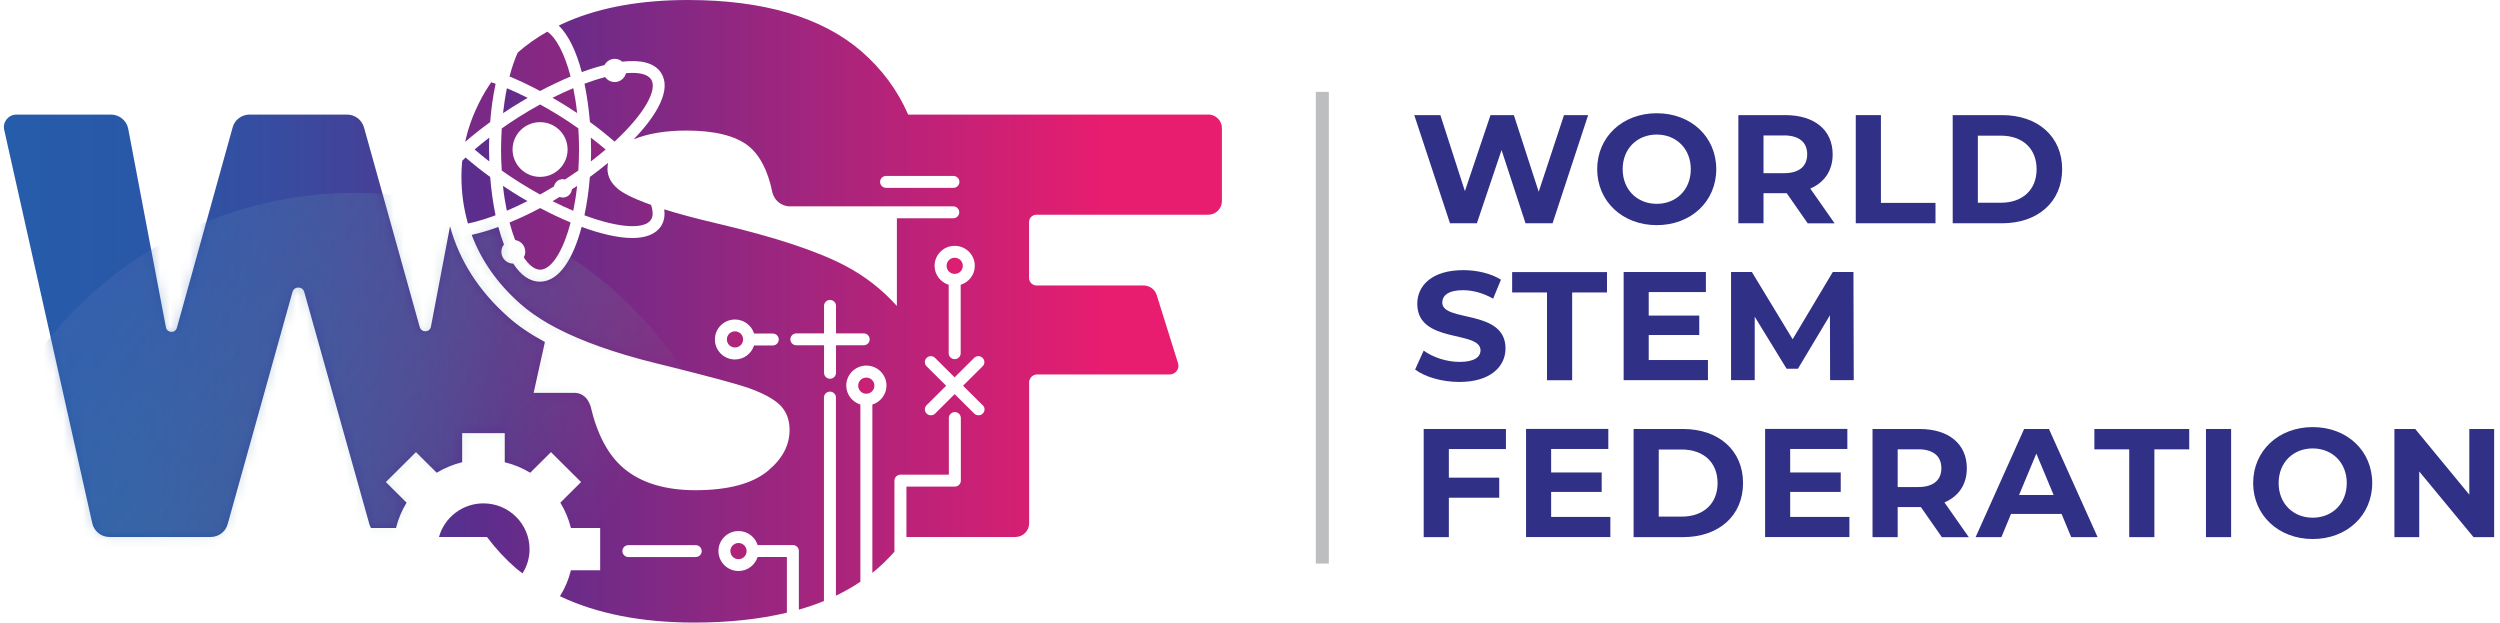 <svg xmlns="http://www.w3.org/2000/svg" width="257" height="64" viewBox="0 0 257 64" fill="none"><path d="M163.261 11.834L159.605 22.952H156.824L154.36 15.427L151.823 22.952H149.059L145.387 11.834H148.07L150.591 19.649L153.225 11.834H155.625L158.178 19.713L160.78 11.834H163.261Z" fill="#303086"></path><path d="M164.191 17.393C164.191 14.09 166.777 11.641 170.312 11.641C173.846 11.641 176.432 14.074 176.432 17.393C176.432 20.712 173.83 23.145 170.312 23.145C166.793 23.145 164.191 20.696 164.191 17.393ZM173.813 17.393C173.813 15.282 172.314 13.832 170.312 13.832C168.309 13.832 166.81 15.274 166.81 17.393C166.81 19.512 168.309 20.954 170.312 20.954C172.314 20.954 173.813 19.512 173.813 17.393Z" fill="#303086"></path><path d="M185.828 22.952L183.672 19.858H181.289V22.952H178.703V11.834H183.542C186.534 11.834 188.398 13.373 188.398 15.87C188.398 17.538 187.555 18.762 186.096 19.383L188.601 22.96H185.82L185.828 22.952ZM183.397 13.929H181.289V17.804H183.397C184.977 17.804 185.78 17.071 185.78 15.862C185.78 14.654 184.977 13.921 183.397 13.921V13.929Z" fill="#303086"></path><path d="M190.773 11.834H193.359V20.857H198.969V22.952H190.773V11.834Z" fill="#303086"></path><path d="M200.738 11.834H205.821C209.477 11.834 211.99 14.025 211.99 17.393C211.99 20.761 209.477 22.952 205.821 22.952H200.738V11.834ZM205.691 20.841C207.912 20.841 209.363 19.52 209.363 17.393C209.363 15.266 207.912 13.945 205.691 13.945H203.324V20.841H205.691Z" fill="#303086"></path><path d="M145.477 37.985L146.353 36.043C147.293 36.728 148.703 37.204 150.041 37.204C151.573 37.204 152.197 36.696 152.197 36.011C152.197 33.933 145.696 35.359 145.696 31.234C145.696 29.34 147.228 27.77 150.414 27.77C151.824 27.77 153.259 28.1 154.297 28.752L153.494 30.702C152.457 30.114 151.387 29.832 150.389 29.832C148.857 29.832 148.266 30.404 148.266 31.105C148.266 33.151 154.767 31.741 154.767 35.818C154.767 37.679 153.218 39.266 150.017 39.266C148.241 39.266 146.45 38.742 145.461 37.977L145.477 37.985Z" fill="#303086"></path><path d="M159.032 30.065H155.449V27.971H165.201V30.065H161.618V39.089H159.032V30.065Z" fill="#303086"></path><path d="M175.576 37.018V39.081H166.91V27.963H175.365V30.025H169.488V32.442H174.684V34.44H169.488V37.01H175.576V37.018Z" fill="#303086"></path><path d="M188.134 39.081L188.118 32.41L184.827 37.904H183.66L180.385 32.555V39.081H177.953V27.963H180.093L184.284 34.875L188.41 27.963H190.534L190.566 39.081H188.134Z" fill="#303086"></path><path d="M148.941 46.162V49.103H154.121V51.165H148.941V55.217H146.355V44.1H154.81V46.162H148.941Z" fill="#303086"></path><path d="M165.544 53.147V55.21H156.879V44.092H165.334V46.154H159.457V48.571H164.653V50.569H159.457V53.139H165.544V53.147Z" fill="#303086"></path><path d="M167.934 44.1H173.016C176.672 44.1 179.185 46.291 179.185 49.658C179.185 53.026 176.68 55.217 173.016 55.217H167.934V44.1ZM172.886 53.107C175.108 53.107 176.567 51.785 176.567 49.658C176.567 47.532 175.116 46.21 172.886 46.21H170.519V53.107H172.886Z" fill="#303086"></path><path d="M190.119 53.147V55.21H181.453V44.092H189.908V46.154H184.031V48.571H189.227V50.569H184.031V53.139H190.119V53.147Z" fill="#303086"></path><path d="M199.621 55.217L197.465 52.124H195.082V55.217H192.496V44.1H197.335C200.327 44.1 202.191 45.638 202.191 48.136C202.191 49.803 201.348 51.028 199.889 51.648L202.394 55.225H199.613L199.621 55.217ZM197.19 46.194H195.082V50.069H197.19C198.77 50.069 199.573 49.336 199.573 48.128C199.573 46.919 198.77 46.186 197.19 46.186V46.194Z" fill="#303086"></path><path d="M211.929 52.833H206.733L205.744 55.217H203.094L208.079 44.1H210.632L215.634 55.217H212.918L211.929 52.833ZM211.111 50.883L209.335 46.629L207.56 50.883H211.111Z" fill="#303086"></path><path d="M218.884 46.194H215.301V44.1H225.052V46.194H221.47V55.217H218.884V46.194Z" fill="#303086"></path><path d="M226.773 44.1H229.359V55.217H226.773V44.1Z" fill="#303086"></path><path d="M231.625 49.658C231.625 46.355 234.211 43.906 237.745 43.906C241.279 43.906 243.865 46.339 243.865 49.658C243.865 52.978 241.263 55.411 237.745 55.411C234.227 55.411 231.625 52.962 231.625 49.658ZM241.247 49.658C241.247 47.548 239.747 46.098 237.745 46.098C235.743 46.098 234.243 47.54 234.243 49.658C234.243 51.777 235.743 53.219 237.745 53.219C239.747 53.219 241.247 51.777 241.247 49.658Z" fill="#303086"></path><path d="M256.399 44.1V55.217H254.275L248.698 48.466V55.217H246.145V44.1H248.285L253.845 50.851V44.1H256.399Z" fill="#303086"></path><path d="M136.603 9.443H135.266V57.935H136.603V9.443Z" fill="#BDBEC0"></path><path d="M51.711 11.632C52.043 11.415 52.376 11.189 52.716 10.98C53.219 10.665 53.729 10.359 54.248 10.061C53.511 9.691 52.797 9.36 52.108 9.07C51.946 9.86 51.816 10.722 51.711 11.632Z" fill="url(#paint0_linear_1134_5442)"></path><path d="M62.262 15.371C61.784 14.968 61.273 14.557 60.738 14.146C60.755 14.557 60.763 14.968 60.763 15.371C60.763 15.774 60.763 16.193 60.738 16.596C61.273 16.185 61.784 15.774 62.262 15.371Z" fill="url(#paint1_linear_1134_5442)"></path><path d="M48.785 15.363C49.263 15.774 49.774 16.185 50.301 16.596C50.285 16.185 50.277 15.774 50.277 15.371C50.277 14.968 50.277 14.557 50.301 14.146C49.774 14.549 49.263 14.96 48.785 15.371V15.363Z" fill="url(#paint2_linear_1134_5442)"></path><path d="M50.4 18.199C49.493 17.547 48.65 16.87 47.863 16.193C47.75 16.298 47.636 16.411 47.523 16.516C47.523 16.588 47.507 16.653 47.498 16.725C47.458 17.184 47.434 17.643 47.434 18.111C47.434 19.819 47.661 21.438 48.106 22.977C48.982 22.791 49.93 22.51 50.944 22.131C50.684 20.89 50.498 19.561 50.392 18.207L50.4 18.199Z" fill="url(#paint3_linear_1134_5442)"></path><path d="M55.52 10.739C54.815 11.125 54.102 11.544 53.372 12.003C52.756 12.39 52.164 12.793 51.581 13.204C51.54 13.905 51.508 14.622 51.508 15.363C51.508 16.104 51.532 16.829 51.581 17.53C52.156 17.941 52.756 18.344 53.372 18.73C54.102 19.19 54.815 19.609 55.512 19.995C55.99 19.73 56.469 19.456 56.947 19.166C57.044 18.738 57.401 18.416 57.855 18.416C57.936 18.416 58.001 18.44 58.074 18.457C58.552 18.15 59.006 17.836 59.452 17.53C59.492 16.829 59.525 16.112 59.525 15.363C59.525 14.614 59.5 13.897 59.452 13.196C58.884 12.793 58.293 12.39 57.66 11.995C56.931 11.536 56.209 11.117 55.504 10.73L55.52 10.739ZM55.52 18.183C53.956 18.183 52.691 16.926 52.691 15.371C52.691 13.816 53.956 12.559 55.52 12.559C57.085 12.559 58.349 13.816 58.349 15.371C58.349 16.926 57.085 18.183 55.52 18.183Z" fill="url(#paint4_linear_1134_5442)"></path><path d="M58.795 19.454C58.746 19.929 58.357 20.308 57.863 20.308C57.749 20.308 57.636 20.284 57.53 20.243C57.287 20.388 57.044 20.541 56.801 20.678C57.538 21.049 58.244 21.379 58.933 21.669C59.095 20.872 59.233 20.018 59.33 19.107C59.152 19.228 58.973 19.341 58.795 19.454Z" fill="url(#paint5_linear_1134_5442)"></path><path d="M52.708 19.76C52.368 19.543 52.035 19.325 51.703 19.107C51.8 20.018 51.938 20.872 52.1 21.661C52.797 21.371 53.503 21.033 54.224 20.67C53.713 20.38 53.203 20.074 52.708 19.76Z" fill="url(#paint6_linear_1134_5442)"></path><path d="M52.383 7.864C53.421 8.291 54.474 8.799 55.52 9.355C56.566 8.799 57.628 8.299 58.657 7.864C58.033 5.487 57.158 3.844 56.258 3.256C55.147 3.884 54.142 4.601 53.226 5.399C52.91 6.092 52.626 6.922 52.375 7.864H52.383Z" fill="url(#paint7_linear_1134_5442)"></path><path d="M60.645 12.544C61.537 13.188 62.38 13.865 63.174 14.558C66.222 11.738 67.625 9.233 66.936 8.161C66.587 7.621 65.671 7.404 64.35 7.525C64.22 8.048 63.75 8.435 63.191 8.435C62.785 8.435 62.42 8.234 62.21 7.919C61.553 8.097 60.84 8.322 60.086 8.604C60.345 9.845 60.532 11.182 60.645 12.544Z" fill="url(#paint8_linear_1134_5442)"></path><path d="M55.52 27.729C56.655 27.729 57.871 25.9 58.657 22.871C57.627 22.444 56.574 21.945 55.528 21.389C54.458 21.961 53.404 22.452 52.383 22.871C52.553 23.532 52.748 24.136 52.958 24.676C53.55 24.764 53.996 25.264 53.996 25.876C53.996 26.085 53.939 26.287 53.842 26.456C54.377 27.27 54.961 27.721 55.52 27.721V27.729Z" fill="url(#paint9_linear_1134_5442)"></path><path d="M48.914 11.271C48.809 11.512 48.704 11.754 48.606 11.996C48.59 12.036 48.574 12.076 48.558 12.125C48.29 12.809 48.071 13.51 47.901 14.227C47.877 14.332 47.852 14.429 47.828 14.534C47.836 14.542 47.844 14.55 47.852 14.558C48.639 13.881 49.482 13.204 50.39 12.552C50.495 11.19 50.681 9.853 50.949 8.612C50.795 8.556 50.657 8.515 50.503 8.459C50.43 8.564 50.349 8.668 50.276 8.781C49.741 9.595 49.295 10.425 48.914 11.279V11.271Z" fill="url(#paint10_linear_1134_5442)"></path><path d="M62.453 17.306C62.453 17.105 62.477 16.919 62.51 16.742C61.91 17.234 61.286 17.717 60.637 18.192C60.532 19.562 60.346 20.891 60.078 22.132C63.653 23.469 66.279 23.598 66.928 22.575C67.155 22.221 67.139 21.697 66.928 21.06C64.877 20.335 63.961 19.779 63.547 19.441C62.794 18.813 62.445 18.136 62.445 17.306H62.453Z" fill="url(#paint11_linear_1134_5442)"></path><path d="M75.082 56.652C75.082 57.111 75.455 57.482 75.917 57.482C76.379 57.482 76.752 57.111 76.752 56.652C76.752 56.193 76.379 55.822 75.917 55.822C75.455 55.822 75.082 56.193 75.082 56.652Z" fill="url(#paint12_linear_1134_5442)"></path><path d="M75.558 34.062C75.096 34.062 74.723 34.433 74.723 34.892C74.723 35.352 75.096 35.722 75.558 35.722C76.02 35.722 76.392 35.352 76.392 34.892C76.392 34.433 76.02 34.062 75.558 34.062Z" fill="url(#paint13_linear_1134_5442)"></path><path d="M58.325 10.972C58.666 11.181 58.998 11.407 59.33 11.624C59.233 10.706 59.095 9.852 58.933 9.062C58.244 9.353 57.531 9.683 56.793 10.053C57.312 10.351 57.822 10.65 58.325 10.972Z" fill="url(#paint14_linear_1134_5442)"></path><path d="M124.187 11.778H93.359C92.273 9.289 90.668 7.106 88.536 5.261C84.483 1.772 78.485 0 70.703 0C65.969 0 61.835 0.733 58.43 2.175C58.09 2.32 57.766 2.473 57.433 2.634C58.455 3.601 59.249 5.317 59.808 7.412C60.619 7.114 61.397 6.872 62.143 6.687C62.346 6.308 62.735 6.05 63.197 6.05C63.497 6.05 63.764 6.163 63.967 6.34C65.839 6.123 67.29 6.437 67.971 7.509C69.025 9.16 67.647 11.722 65.142 14.324C66.593 13.728 68.409 13.422 70.565 13.422C73.459 13.422 75.599 13.954 76.92 14.993C78.104 15.928 78.939 17.523 79.393 19.754C79.393 19.754 79.498 20.27 79.903 20.673C80.479 21.245 81.184 21.212 81.184 21.212H92.2H97.996C98.336 21.212 98.612 21.486 98.612 21.825C98.612 22.163 98.336 22.437 97.996 22.437H92.2V31.452C90.725 29.809 88.966 28.407 86.891 27.319C83.964 25.788 79.644 24.363 73.67 22.961C71.424 22.437 69.665 21.954 68.279 21.519C68.368 22.155 68.279 22.735 67.963 23.235C67.412 24.089 66.366 24.467 65.004 24.467C63.553 24.467 61.738 24.04 59.792 23.323C58.925 26.594 57.482 28.955 55.504 28.955C54.434 28.955 53.518 28.262 52.764 27.102C52.083 27.102 51.54 26.554 51.54 25.885C51.54 25.603 51.646 25.337 51.808 25.136C51.597 24.572 51.402 23.976 51.232 23.331C50.268 23.686 49.352 23.952 48.492 24.145C49.473 26.771 51.127 29.132 53.453 31.202C54.288 31.944 55.285 32.645 56.436 33.305C58.811 34.651 61.875 35.843 65.701 36.89C65.807 36.922 65.912 36.947 66.026 36.979C66.536 37.116 67.055 37.253 67.598 37.382C67.647 37.39 67.687 37.406 67.736 37.414C68.182 37.527 68.612 37.631 69.033 37.736C73.086 38.751 75.745 39.468 76.912 39.871C79.036 40.62 79.968 41.361 80.373 41.845C80.908 42.481 81.168 43.247 81.168 44.189C81.168 45.776 80.438 47.162 78.93 48.411C77.35 49.724 74.845 50.393 71.489 50.393C68.352 50.393 65.872 49.627 64.105 48.129C62.524 46.791 61.389 44.665 60.724 41.813C60.724 41.813 60.562 41.225 60.197 40.862C59.679 40.346 59.087 40.387 59.087 40.387H54.856L56.015 35.158C54.523 34.352 53.251 33.498 52.213 32.564C49.214 29.889 47.22 26.779 46.263 23.267L44.301 33.579C44.188 34.191 43.321 34.224 43.15 33.627L37.419 13.1C37.201 12.318 36.487 11.778 35.677 11.778H25.658C24.839 11.778 24.126 12.318 23.915 13.1L18.184 33.7C18.022 34.288 17.171 34.248 17.057 33.652L13.182 13.245C13.02 12.391 12.274 11.778 11.399 11.778H1.696C0.869 11.778 0.245 12.544 0.432 13.349L9.486 53.792C9.672 54.614 10.402 55.202 11.253 55.202H21.661C22.472 55.202 23.193 54.663 23.404 53.881L30.067 30.01C30.238 29.406 31.105 29.406 31.275 30.01L37.971 53.881C38.011 54.018 38.068 54.155 38.141 54.276H40.711C40.938 53.341 41.31 52.471 41.797 51.674L39.665 49.555L42.761 46.477L44.893 48.596C45.696 48.113 46.571 47.742 47.511 47.517V44.528H51.889V47.517C52.829 47.742 53.705 48.113 54.507 48.596L56.639 46.477L59.735 49.555L57.603 51.674C58.09 52.471 58.463 53.341 58.69 54.276H61.697V58.626H58.69C58.455 59.585 58.074 60.479 57.563 61.293C61.324 63.082 65.936 64 71.376 64C74.91 64 78.088 63.654 80.892 62.985V57.257H77.885C77.617 58.087 76.847 58.699 75.923 58.699C74.78 58.699 73.856 57.781 73.856 56.645C73.856 55.509 74.78 54.59 75.923 54.59C76.847 54.59 77.626 55.202 77.885 56.032H81.508C81.849 56.032 82.124 56.306 82.124 56.645V62.671C83.024 62.413 83.883 62.123 84.702 61.785V40.87C84.702 40.532 84.978 40.258 85.318 40.258C85.659 40.258 85.934 40.532 85.934 40.87V61.237C86.818 60.81 87.661 60.334 88.447 59.803V41.587C87.612 41.321 86.996 40.556 86.996 39.638C86.996 38.502 87.92 37.583 89.063 37.583C90.206 37.583 91.13 38.502 91.13 39.638C91.13 40.556 90.514 41.329 89.679 41.587V58.892C90.506 58.232 91.252 57.498 91.949 56.717V49.41C91.949 49.072 92.225 48.798 92.565 48.798H97.542V42.973C97.542 42.634 97.818 42.361 98.158 42.361C98.499 42.361 98.774 42.634 98.774 42.973V49.41C98.774 49.748 98.499 50.022 98.158 50.022H93.181V55.202H104.384C105.162 55.202 105.794 54.574 105.794 53.801V39.323C105.794 38.864 106.167 38.493 106.629 38.493H120.247C120.855 38.493 121.293 37.897 121.098 37.325L118.901 30.308C118.715 29.736 118.172 29.349 117.564 29.349H106.564C106.134 29.349 105.786 29.003 105.786 28.576V22.824C105.786 22.413 106.118 22.075 106.54 22.075H124.203C124.981 22.075 125.613 21.446 125.613 20.673V13.172C125.613 12.399 124.981 11.77 124.203 11.77L124.187 11.778ZM79.441 35.513H77.52C77.253 36.342 76.483 36.955 75.558 36.955C74.415 36.955 73.491 36.036 73.491 34.9C73.491 33.764 74.415 32.846 75.558 32.846C76.483 32.846 77.261 33.458 77.52 34.288H79.441C79.782 34.288 80.057 34.562 80.057 34.9C80.057 35.239 79.782 35.513 79.441 35.513ZM71.522 57.265H64.599C64.259 57.265 63.983 56.991 63.983 56.653C63.983 56.314 64.259 56.04 64.599 56.04H71.522C71.862 56.04 72.138 56.314 72.138 56.653C72.138 56.991 71.862 57.265 71.522 57.265ZM88.787 35.496H85.942V38.324C85.942 38.663 85.667 38.937 85.326 38.937C84.986 38.937 84.71 38.663 84.71 38.324V35.496H81.865C81.525 35.496 81.249 35.223 81.249 34.884C81.249 34.546 81.525 34.272 81.865 34.272H84.71V31.444C84.71 31.106 84.986 30.832 85.326 30.832C85.667 30.832 85.942 31.106 85.942 31.444V34.272H88.787C89.128 34.272 89.403 34.546 89.403 34.884C89.403 35.223 89.128 35.496 88.787 35.496ZM98.012 19.311H91.09C90.749 19.311 90.474 19.037 90.474 18.699C90.474 18.36 90.749 18.087 91.09 18.087H98.012C98.353 18.087 98.628 18.36 98.628 18.699C98.628 19.037 98.353 19.311 98.012 19.311ZM98.142 25.273C99.285 25.273 100.209 26.191 100.209 27.327C100.209 28.246 99.593 29.019 98.758 29.277V36.31C98.758 36.648 98.482 36.922 98.142 36.922C97.801 36.922 97.526 36.648 97.526 36.31V29.277C96.691 29.011 96.075 28.246 96.075 27.327C96.075 26.191 96.999 25.273 98.142 25.273ZM101.028 41.652C101.271 41.893 101.271 42.28 101.028 42.514C100.906 42.634 100.752 42.691 100.59 42.691C100.428 42.691 100.274 42.634 100.152 42.514L98.142 40.516L96.132 42.514C96.01 42.634 95.856 42.691 95.694 42.691C95.532 42.691 95.378 42.634 95.256 42.514C95.013 42.272 95.013 41.885 95.256 41.652L97.266 39.654L95.256 37.656C95.013 37.414 95.013 37.027 95.256 36.794C95.499 36.552 95.888 36.552 96.124 36.794L98.134 38.791L100.144 36.794C100.387 36.552 100.776 36.552 101.011 36.794C101.255 37.035 101.255 37.422 101.011 37.656L99.001 39.654L101.011 41.652H101.028Z" fill="url(#paint15_linear_1134_5442)"></path><path d="M98.144 28.156C98.606 28.156 98.978 27.785 98.978 27.326C98.978 26.867 98.606 26.496 98.144 26.496C97.681 26.496 97.309 26.867 97.309 27.326C97.309 27.785 97.681 28.156 98.144 28.156Z" fill="url(#paint16_linear_1134_5442)"></path><path d="M89.054 38.816C88.592 38.816 88.219 39.187 88.219 39.646C88.219 40.105 88.592 40.476 89.054 40.476C89.516 40.476 89.889 40.105 89.889 39.646C89.889 39.187 89.516 38.816 89.054 38.816Z" fill="url(#paint17_linear_1134_5442)"></path><path d="M45.125 55.202H50.062C50.953 56.395 51.959 57.482 53.077 58.449C53.28 58.626 53.507 58.771 53.718 58.941C54.171 58.215 54.439 57.37 54.439 56.459C54.439 53.857 52.315 51.746 49.697 51.746C47.516 51.746 45.676 53.212 45.125 55.21V55.202Z" fill="url(#paint18_linear_1134_5442)"></path><mask id="mask0_1134_5442" style="mask-type:luminance" maskUnits="userSpaceOnUse" x="0" y="0" width="126" height="64"><path d="M124.187 11.778H93.359C92.273 9.289 90.668 7.106 88.536 5.261C84.483 1.772 78.485 0 70.703 0C65.969 0 61.835 0.733 58.43 2.175C58.09 2.32 57.766 2.473 57.433 2.634C58.455 3.601 59.249 5.317 59.808 7.412C60.619 7.114 61.397 6.872 62.143 6.687C62.346 6.308 62.735 6.05 63.197 6.05C63.497 6.05 63.764 6.163 63.967 6.34C65.839 6.123 67.29 6.437 67.971 7.509C69.025 9.16 67.647 11.722 65.142 14.324C66.593 13.728 68.409 13.422 70.565 13.422C73.459 13.422 75.599 13.954 76.92 14.993C78.104 15.928 78.939 17.523 79.393 19.754C79.393 19.754 79.498 20.27 79.903 20.673C80.479 21.245 81.184 21.212 81.184 21.212H92.2H97.996C98.336 21.212 98.612 21.486 98.612 21.825C98.612 22.163 98.336 22.437 97.996 22.437H92.2V31.452C90.725 29.809 88.966 28.407 86.891 27.319C83.964 25.788 79.644 24.363 73.67 22.961C71.424 22.437 69.665 21.954 68.279 21.519C68.368 22.155 68.279 22.735 67.963 23.235C67.412 24.089 66.366 24.467 65.004 24.467C63.553 24.467 61.738 24.04 59.792 23.323C58.925 26.594 57.482 28.955 55.504 28.955C54.434 28.955 53.518 28.262 52.764 27.102C52.083 27.102 51.54 26.554 51.54 25.885C51.54 25.603 51.646 25.337 51.808 25.136C51.597 24.572 51.402 23.976 51.232 23.331C50.268 23.686 49.352 23.952 48.492 24.145C49.473 26.771 51.127 29.132 53.453 31.202C54.288 31.944 55.285 32.645 56.436 33.305C58.811 34.651 61.875 35.843 65.701 36.89C65.807 36.922 65.912 36.947 66.026 36.979C66.536 37.116 67.055 37.253 67.598 37.382C67.647 37.39 67.687 37.406 67.736 37.414C68.182 37.527 68.612 37.631 69.033 37.736C73.086 38.751 75.745 39.468 76.912 39.871C79.036 40.62 79.968 41.361 80.373 41.845C80.908 42.481 81.168 43.247 81.168 44.189C81.168 45.776 80.438 47.162 78.93 48.411C77.35 49.724 74.845 50.393 71.489 50.393C68.352 50.393 65.872 49.627 64.105 48.129C62.524 46.791 61.389 44.665 60.724 41.813C60.724 41.813 60.562 41.225 60.197 40.862C59.679 40.346 59.087 40.387 59.087 40.387H54.856L56.015 35.158C54.523 34.352 53.251 33.498 52.213 32.564C49.214 29.889 47.22 26.779 46.263 23.267L44.301 33.579C44.188 34.191 43.321 34.224 43.15 33.627L37.419 13.1C37.201 12.318 36.487 11.778 35.677 11.778H25.658C24.839 11.778 24.126 12.318 23.915 13.1L18.184 33.7C18.022 34.288 17.171 34.248 17.057 33.652L13.182 13.245C13.02 12.391 12.274 11.778 11.399 11.778H1.696C0.869 11.778 0.245 12.544 0.432 13.349L9.486 53.792C9.672 54.614 10.402 55.202 11.253 55.202H21.661C22.472 55.202 23.193 54.663 23.404 53.881L30.067 30.01C30.238 29.406 31.105 29.406 31.275 30.01L37.971 53.881C38.011 54.018 38.068 54.155 38.141 54.276H40.711C40.938 53.341 41.31 52.471 41.797 51.674L39.665 49.555L42.761 46.477L44.893 48.596C45.696 48.113 46.571 47.742 47.511 47.517V44.528H51.889V47.517C52.829 47.742 53.705 48.113 54.507 48.596L56.639 46.477L59.735 49.555L57.603 51.674C58.09 52.471 58.463 53.341 58.69 54.276H61.697V58.626H58.69C58.455 59.585 58.074 60.479 57.563 61.293C61.324 63.082 65.936 64 71.376 64C74.91 64 78.088 63.654 80.892 62.985V57.257H77.885C77.617 58.087 76.847 58.699 75.923 58.699C74.78 58.699 73.856 57.781 73.856 56.645C73.856 55.509 74.78 54.59 75.923 54.59C76.847 54.59 77.626 55.202 77.885 56.032H81.508C81.849 56.032 82.124 56.306 82.124 56.645V62.671C83.024 62.413 83.883 62.123 84.702 61.785V40.87C84.702 40.532 84.978 40.258 85.318 40.258C85.659 40.258 85.934 40.532 85.934 40.87V61.237C86.818 60.81 87.661 60.334 88.447 59.803V41.587C87.612 41.321 86.996 40.556 86.996 39.638C86.996 38.502 87.92 37.583 89.063 37.583C90.206 37.583 91.13 38.502 91.13 39.638C91.13 40.556 90.514 41.329 89.679 41.587V58.892C90.506 58.232 91.252 57.498 91.949 56.717V49.41C91.949 49.072 92.225 48.798 92.565 48.798H97.542V42.973C97.542 42.634 97.818 42.361 98.158 42.361C98.499 42.361 98.774 42.634 98.774 42.973V49.41C98.774 49.748 98.499 50.022 98.158 50.022H93.181V55.202H104.384C105.162 55.202 105.794 54.574 105.794 53.801V39.323C105.794 38.864 106.167 38.493 106.629 38.493H120.247C120.855 38.493 121.293 37.897 121.098 37.325L118.901 30.308C118.715 29.736 118.172 29.349 117.564 29.349H106.564C106.134 29.349 105.786 29.003 105.786 28.576V22.824C105.786 22.413 106.118 22.075 106.54 22.075H124.203C124.981 22.075 125.613 21.446 125.613 20.673V13.172C125.613 12.399 124.981 11.77 124.203 11.77L124.187 11.778ZM79.441 35.513H77.52C77.253 36.342 76.483 36.955 75.558 36.955C74.415 36.955 73.491 36.036 73.491 34.9C73.491 33.764 74.415 32.846 75.558 32.846C76.483 32.846 77.261 33.458 77.52 34.288H79.441C79.782 34.288 80.057 34.562 80.057 34.9C80.057 35.239 79.782 35.513 79.441 35.513ZM71.522 57.265H64.599C64.259 57.265 63.983 56.991 63.983 56.653C63.983 56.314 64.259 56.04 64.599 56.04H71.522C71.862 56.04 72.138 56.314 72.138 56.653C72.138 56.991 71.862 57.265 71.522 57.265ZM88.787 35.496H85.942V38.324C85.942 38.663 85.667 38.937 85.326 38.937C84.986 38.937 84.71 38.663 84.71 38.324V35.496H81.865C81.525 35.496 81.249 35.223 81.249 34.884C81.249 34.546 81.525 34.272 81.865 34.272H84.71V31.444C84.71 31.106 84.986 30.832 85.326 30.832C85.667 30.832 85.942 31.106 85.942 31.444V34.272H88.787C89.128 34.272 89.403 34.546 89.403 34.884C89.403 35.223 89.128 35.496 88.787 35.496ZM98.012 19.311H91.09C90.749 19.311 90.474 19.037 90.474 18.699C90.474 18.36 90.749 18.087 91.09 18.087H98.012C98.353 18.087 98.628 18.36 98.628 18.699C98.628 19.037 98.353 19.311 98.012 19.311ZM98.142 25.273C99.285 25.273 100.209 26.191 100.209 27.327C100.209 28.246 99.593 29.019 98.758 29.277V36.31C98.758 36.648 98.482 36.922 98.142 36.922C97.801 36.922 97.526 36.648 97.526 36.31V29.277C96.691 29.011 96.075 28.246 96.075 27.327C96.075 26.191 96.999 25.273 98.142 25.273ZM101.028 41.652C101.271 41.893 101.271 42.28 101.028 42.514C100.906 42.634 100.752 42.691 100.59 42.691C100.428 42.691 100.274 42.634 100.152 42.514L98.142 40.516L96.132 42.514C96.01 42.634 95.856 42.691 95.694 42.691C95.532 42.691 95.378 42.634 95.256 42.514C95.013 42.272 95.013 41.885 95.256 41.652L97.266 39.654L95.256 37.656C95.013 37.414 95.013 37.027 95.256 36.794C95.499 36.552 95.888 36.552 96.124 36.794L98.134 38.791L100.144 36.794C100.387 36.552 100.776 36.552 101.011 36.794C101.255 37.035 101.255 37.422 101.011 37.656L99.001 39.654L101.011 41.652H101.028Z" fill="white"></path></mask><g mask="url(#mask0_1134_5442)"><path style="mix-blend-mode:multiply" opacity="0.4" d="M36.462 99.844C58.694 99.844 76.717 81.932 76.717 59.836C76.717 37.74 58.694 19.828 36.462 19.828C14.23 19.828 -3.793 37.74 -3.793 59.836C-3.793 81.932 14.23 99.844 36.462 99.844Z" fill="url(#paint19_linear_1134_5442)"></path></g><defs><linearGradient id="paint0_linear_1134_5442" x1="0.505" y1="10.351" x2="116.26" y2="10.351" gradientUnits="userSpaceOnUse"><stop stop-color="#255DAB"></stop><stop offset="0.11" stop-color="#2958A8"></stop><stop offset="0.23" stop-color="#374CA0"></stop><stop offset="0.36" stop-color="#4E3993"></stop><stop offset="0.42" stop-color="#5C2D8C"></stop><stop offset="0.92" stop-color="#E81D6F"></stop></linearGradient><linearGradient id="paint1_linear_1134_5442" x1="-24.473" y1="15.371" x2="116.257" y2="15.371" gradientUnits="userSpaceOnUse"><stop stop-color="#255DAB"></stop><stop offset="0.11" stop-color="#2958A8"></stop><stop offset="0.23" stop-color="#374CA0"></stop><stop offset="0.36" stop-color="#4E3993"></stop><stop offset="0.42" stop-color="#5C2D8C"></stop><stop offset="0.92" stop-color="#E81D6F"></stop></linearGradient><linearGradient id="paint2_linear_1134_5442" x1="0.505" y1="15.371" x2="116.26" y2="15.371" gradientUnits="userSpaceOnUse"><stop stop-color="#255DAB"></stop><stop offset="0.11" stop-color="#2958A8"></stop><stop offset="0.23" stop-color="#374CA0"></stop><stop offset="0.36" stop-color="#4E3993"></stop><stop offset="0.42" stop-color="#5C2D8C"></stop><stop offset="0.92" stop-color="#E81D6F"></stop></linearGradient><linearGradient id="paint3_linear_1134_5442" x1="0.507" y1="19.577" x2="116.263" y2="19.577" gradientUnits="userSpaceOnUse"><stop stop-color="#255DAB"></stop><stop offset="0.11" stop-color="#2958A8"></stop><stop offset="0.23" stop-color="#374CA0"></stop><stop offset="0.36" stop-color="#4E3993"></stop><stop offset="0.42" stop-color="#5C2D8C"></stop><stop offset="0.92" stop-color="#E81D6F"></stop></linearGradient><linearGradient id="paint4_linear_1134_5442" x1="-24.471" y1="15.363" x2="116.259" y2="15.363" gradientUnits="userSpaceOnUse"><stop stop-color="#255DAB"></stop><stop offset="0.11" stop-color="#2958A8"></stop><stop offset="0.23" stop-color="#374CA0"></stop><stop offset="0.36" stop-color="#4E3993"></stop><stop offset="0.42" stop-color="#5C2D8C"></stop><stop offset="0.92" stop-color="#E81D6F"></stop></linearGradient><linearGradient id="paint5_linear_1134_5442" x1="-24.471" y1="20.388" x2="116.259" y2="20.388" gradientUnits="userSpaceOnUse"><stop stop-color="#255DAB"></stop><stop offset="0.11" stop-color="#2958A8"></stop><stop offset="0.23" stop-color="#374CA0"></stop><stop offset="0.36" stop-color="#4E3993"></stop><stop offset="0.42" stop-color="#5C2D8C"></stop><stop offset="0.92" stop-color="#E81D6F"></stop></linearGradient><linearGradient id="paint6_linear_1134_5442" x1="0.505" y1="20.38" x2="116.26" y2="20.38" gradientUnits="userSpaceOnUse"><stop stop-color="#255DAB"></stop><stop offset="0.11" stop-color="#2958A8"></stop><stop offset="0.23" stop-color="#374CA0"></stop><stop offset="0.36" stop-color="#4E3993"></stop><stop offset="0.42" stop-color="#5C2D8C"></stop><stop offset="0.92" stop-color="#E81D6F"></stop></linearGradient><linearGradient id="paint7_linear_1134_5442" x1="-24.471" y1="6.301" x2="116.259" y2="6.301" gradientUnits="userSpaceOnUse"><stop stop-color="#255DAB"></stop><stop offset="0.11" stop-color="#2958A8"></stop><stop offset="0.23" stop-color="#374CA0"></stop><stop offset="0.36" stop-color="#4E3993"></stop><stop offset="0.42" stop-color="#5C2D8C"></stop><stop offset="0.92" stop-color="#E81D6F"></stop></linearGradient><linearGradient id="paint8_linear_1134_5442" x1="0.506" y1="11.021" x2="116.261" y2="11.021" gradientUnits="userSpaceOnUse"><stop stop-color="#255DAB"></stop><stop offset="0.11" stop-color="#2958A8"></stop><stop offset="0.23" stop-color="#374CA0"></stop><stop offset="0.36" stop-color="#4E3993"></stop><stop offset="0.42" stop-color="#5C2D8C"></stop><stop offset="0.92" stop-color="#E81D6F"></stop></linearGradient><linearGradient id="paint9_linear_1134_5442" x1="-24.471" y1="24.563" x2="116.259" y2="24.563" gradientUnits="userSpaceOnUse"><stop stop-color="#255DAB"></stop><stop offset="0.11" stop-color="#2958A8"></stop><stop offset="0.23" stop-color="#374CA0"></stop><stop offset="0.36" stop-color="#4E3993"></stop><stop offset="0.42" stop-color="#5C2D8C"></stop><stop offset="0.92" stop-color="#E81D6F"></stop></linearGradient><linearGradient id="paint10_linear_1134_5442" x1="-24.47" y1="11.496" x2="116.26" y2="11.496" gradientUnits="userSpaceOnUse"><stop stop-color="#255DAB"></stop><stop offset="0.11" stop-color="#2958A8"></stop><stop offset="0.23" stop-color="#374CA0"></stop><stop offset="0.36" stop-color="#4E3993"></stop><stop offset="0.42" stop-color="#5C2D8C"></stop><stop offset="0.92" stop-color="#E81D6F"></stop></linearGradient><linearGradient id="paint11_linear_1134_5442" x1="0.506" y1="19.997" x2="116.262" y2="19.997" gradientUnits="userSpaceOnUse"><stop stop-color="#255DAB"></stop><stop offset="0.11" stop-color="#2958A8"></stop><stop offset="0.23" stop-color="#374CA0"></stop><stop offset="0.36" stop-color="#4E3993"></stop><stop offset="0.42" stop-color="#5C2D8C"></stop><stop offset="0.92" stop-color="#E81D6F"></stop></linearGradient><linearGradient id="paint12_linear_1134_5442" x1="-24.469" y1="56.652" x2="116.261" y2="56.652" gradientUnits="userSpaceOnUse"><stop stop-color="#255DAB"></stop><stop offset="0.11" stop-color="#2958A8"></stop><stop offset="0.23" stop-color="#374CA0"></stop><stop offset="0.36" stop-color="#4E3993"></stop><stop offset="0.42" stop-color="#5C2D8C"></stop><stop offset="0.92" stop-color="#E81D6F"></stop></linearGradient><linearGradient id="paint13_linear_1134_5442" x1="-24.472" y1="34.9" x2="116.258" y2="34.9" gradientUnits="userSpaceOnUse"><stop stop-color="#255DAB"></stop><stop offset="0.11" stop-color="#2958A8"></stop><stop offset="0.23" stop-color="#374CA0"></stop><stop offset="0.36" stop-color="#4E3993"></stop><stop offset="0.42" stop-color="#5C2D8C"></stop><stop offset="0.92" stop-color="#E81D6F"></stop></linearGradient><linearGradient id="paint14_linear_1134_5442" x1="-24.471" y1="10.344" x2="116.259" y2="10.344" gradientUnits="userSpaceOnUse"><stop stop-color="#255DAB"></stop><stop offset="0.11" stop-color="#2958A8"></stop><stop offset="0.23" stop-color="#374CA0"></stop><stop offset="0.36" stop-color="#4E3993"></stop><stop offset="0.42" stop-color="#5C2D8C"></stop><stop offset="0.92" stop-color="#E81D6F"></stop></linearGradient><linearGradient id="paint15_linear_1134_5442" x1="0.034" y1="32" x2="123.449" y2="32" gradientUnits="userSpaceOnUse"><stop stop-color="#255DAB"></stop><stop offset="0.11" stop-color="#2958A8"></stop><stop offset="0.23" stop-color="#374CA0"></stop><stop offset="0.36" stop-color="#4E3993"></stop><stop offset="0.42" stop-color="#5C2D8C"></stop><stop offset="0.92" stop-color="#E81D6F"></stop></linearGradient><linearGradient id="paint16_linear_1134_5442" x1="-24.47" y1="27.326" x2="116.261" y2="27.326" gradientUnits="userSpaceOnUse"><stop stop-color="#255DAB"></stop><stop offset="0.11" stop-color="#2958A8"></stop><stop offset="0.23" stop-color="#374CA0"></stop><stop offset="0.36" stop-color="#4E3993"></stop><stop offset="0.42" stop-color="#5C2D8C"></stop><stop offset="0.92" stop-color="#E81D6F"></stop></linearGradient><linearGradient id="paint17_linear_1134_5442" x1="-24.472" y1="39.646" x2="116.258" y2="39.646" gradientUnits="userSpaceOnUse"><stop stop-color="#255DAB"></stop><stop offset="0.11" stop-color="#2958A8"></stop><stop offset="0.23" stop-color="#374CA0"></stop><stop offset="0.36" stop-color="#4E3993"></stop><stop offset="0.42" stop-color="#5C2D8C"></stop><stop offset="0.92" stop-color="#E81D6F"></stop></linearGradient><linearGradient id="paint18_linear_1134_5442" x1="0.501" y1="55.339" x2="116.256" y2="55.339" gradientUnits="userSpaceOnUse"><stop stop-color="#255DAB"></stop><stop offset="0.11" stop-color="#2958A8"></stop><stop offset="0.23" stop-color="#374CA0"></stop><stop offset="0.36" stop-color="#4E3993"></stop><stop offset="0.42" stop-color="#5C2D8C"></stop><stop offset="0.92" stop-color="#E81D6F"></stop></linearGradient><linearGradient id="paint19_linear_1134_5442" x1="47.875" y1="69.584" x2="5.71" y2="33.106" gradientUnits="userSpaceOnUse"><stop stop-color="#83C781" stop-opacity="0"></stop><stop offset="0.11" stop-color="#7ABA87" stop-opacity="0.14"></stop><stop offset="0.42" stop-color="#659899" stop-opacity="0.51"></stop><stop offset="0.69" stop-color="#557FA6" stop-opacity="0.77"></stop><stop offset="0.89" stop-color="#4B6FAE" stop-opacity="0.94"></stop><stop offset="1" stop-color="#486AB2"></stop></linearGradient></defs></svg>